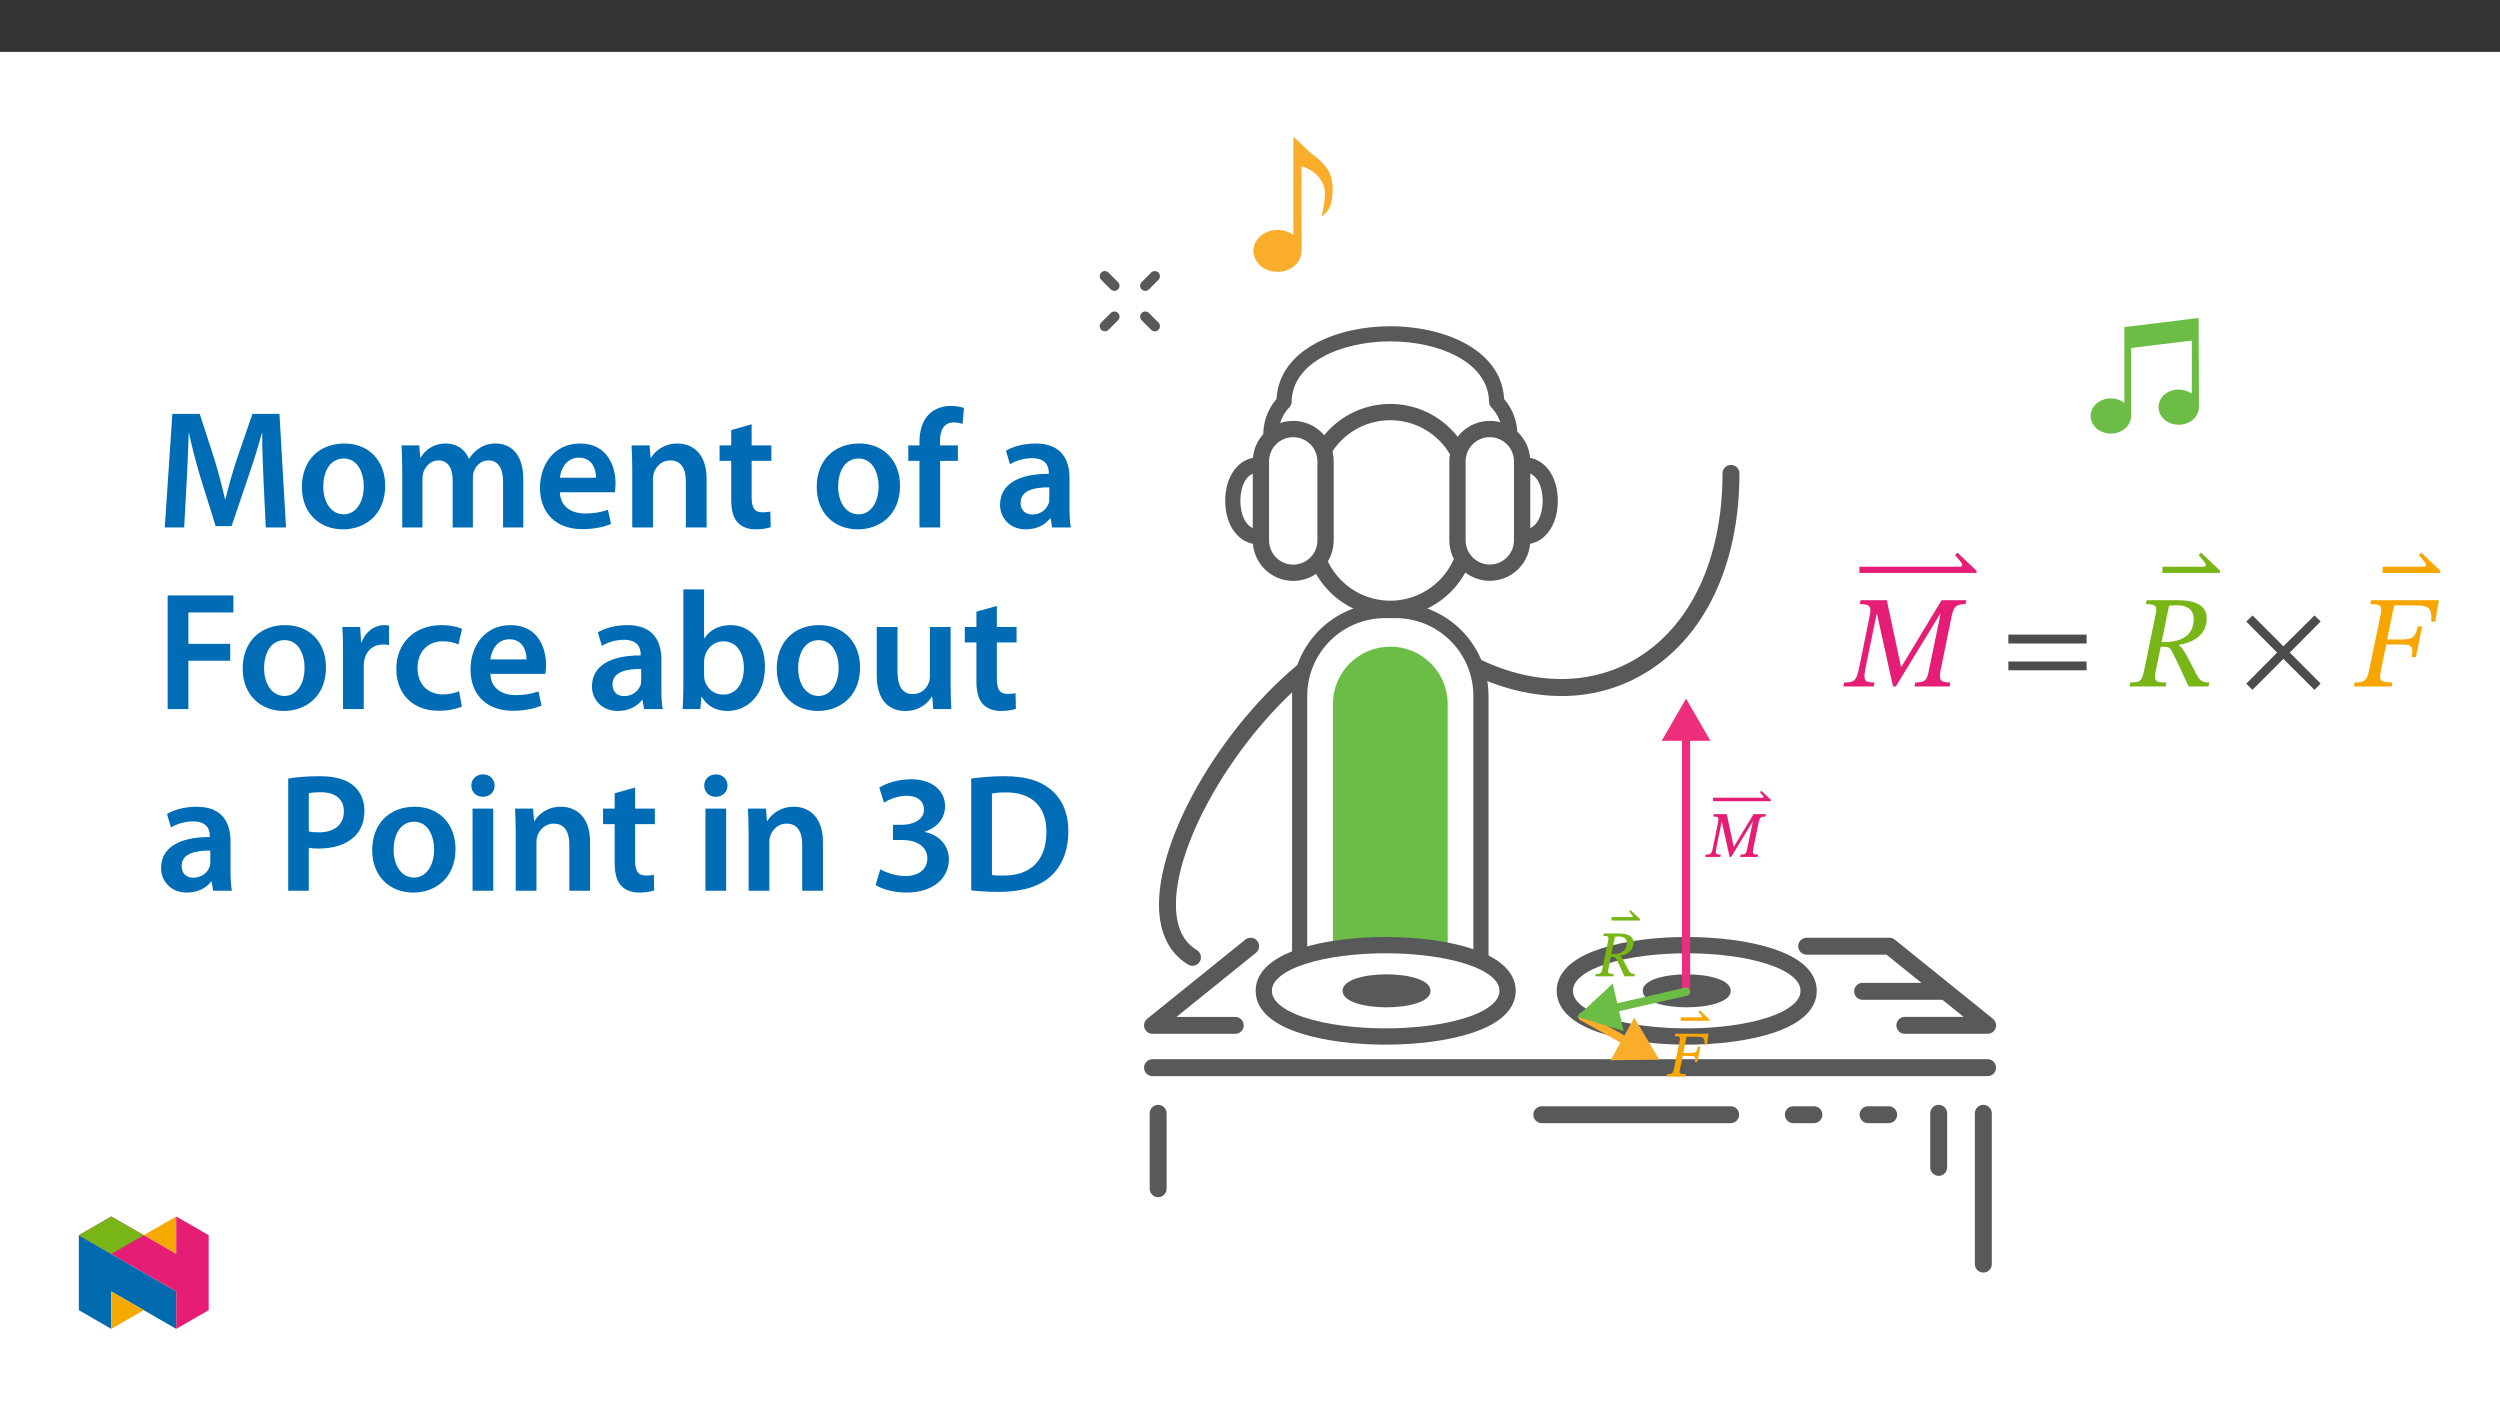 ﻿<?xml version="1.0" encoding="utf-8"?>
<svg xmlns="http://www.w3.org/2000/svg" xmlns:xlink="http://www.w3.org/1999/xlink" viewBox="0 0 960 540" version="1.1">
  <rect x="0" y="0" width="960" height="540" fill="#333333" stroke="none"/>
  <defs>
    <g>
      <symbol overflow="visible" id="glyph0-0">
        <path style="stroke:none;" d="M 16.125 -8.562 L 16.125 -9.375 C 16.125 -14.875 24.25 -18.797 24.25 -26.219 C 24.25 -31.453 19.859 -33.719 14.922 -33.719 C 9.828 -33.719 6.344 -30.844 6.344 -26.766 C 6.344 -24.391 7.312 -23.234 8.922 -23.234 C 10.125 -23.234 11.188 -23.891 11.188 -25.453 C 11.188 -27.375 10.125 -27.422 10.125 -29.078 C 10.125 -30.641 11.5 -31.812 14.469 -31.812 C 17.688 -31.812 19.703 -30.047 19.703 -26.062 C 19.703 -18.297 14.109 -16.438 14.109 -9.875 L 14.109 -8.562 Z M 18.047 -2.422 C 18.047 -3.984 16.984 -5.391 15.219 -5.391 C 13.359 -5.391 12.25 -4.031 12.25 -2.422 C 12.25 -0.75 13.203 0.406 15.172 0.406 C 16.984 0.406 18.047 -0.812 18.047 -2.422 Z M 29.984 8.516 L 29.984 -39.562 L 0.5 -39.562 L 0.5 8.516 Z M 27.375 5.844 L 3.078 5.844 L 3.078 -37 L 27.375 -37 Z M 27.375 5.844 " />
      </symbol>
      <symbol overflow="visible" id="glyph0-1">
        <path style="stroke:none;" d="M 44.969 -34.672 L 44.969 -35.531 L 37.609 -42.5 L 36.75 -41.484 L 38.312 -39.672 C 39.016 -38.812 39.469 -38.406 39.469 -37.703 C 39.469 -37.156 39.062 -37.047 38.312 -37.047 L 0 -37.047 L 0 -34.672 Z M 44.969 -34.672 " />
      </symbol>
      <symbol overflow="visible" id="glyph0-2">
        <path style="stroke:none;" d="M 40.125 0 L 40.422 -1.516 C 36.844 -1.516 35.891 -2.312 36.641 -6 L 40.938 -27.016 C 41.734 -30.75 42.688 -31.609 46.266 -31.609 L 46.578 -33.109 L 37.047 -33.109 L 21.672 -7.609 L 21.469 -7.609 L 16.031 -33.109 L 5.953 -33.109 L 5.641 -31.609 C 9.625 -31.609 10.234 -30.75 9.422 -26.969 L 5.438 -7.359 C 4.391 -2.172 3.531 -1.516 -0.359 -1.516 L -0.656 0 L 10.984 0 L 11.297 -1.516 C 7.453 -1.516 6.859 -2.172 7.906 -7.359 L 12.094 -27.719 L 12.297 -27.719 L 18.391 0 L 19.5 0 L 36.438 -27.781 L 36.641 -27.781 L 32.156 -6 C 31.406 -2.312 30.703 -1.516 26.969 -1.516 L 26.672 0 Z M 40.125 0 " />
      </symbol>
      <symbol overflow="visible" id="glyph0-3">
        <path style="stroke:none;" d="M 33.172 -16.484 L 33.172 -19.906 L 3.125 -19.906 L 3.125 -16.484 Z M 33.172 -6.203 L 33.172 -9.578 L 3.125 -9.578 L 3.125 -6.203 Z M 33.172 -6.203 " />
      </symbol>
      <symbol overflow="visible" id="glyph0-4">
        <path style="stroke:none;" d="M -0.953 -34.672 L -0.953 -35.531 L -8.312 -42.5 L -9.172 -41.484 L -7.609 -39.672 C -6.906 -38.812 -6.453 -38.406 -6.453 -37.703 C -6.453 -37.156 -6.859 -37.047 -7.609 -37.047 L -23.094 -37.047 L -23.094 -34.672 Z M -0.953 -34.672 " />
      </symbol>
      <symbol overflow="visible" id="glyph0-5">
        <path style="stroke:none;" d="M 28.984 -26.156 C 28.984 -31.047 24.844 -33.109 17.797 -33.109 L 5.953 -33.109 L 5.641 -31.609 C 9.672 -31.609 9.984 -30.641 9.422 -27.875 L 4.984 -6.25 C 4.141 -2.016 3.375 -1.516 -0.359 -1.516 L -0.656 0 L 13.25 0 L 13.516 -1.516 C 9.172 -1.516 8.625 -2.062 9.469 -6.25 L 11.344 -15.219 L 12.406 -15.219 C 14.219 -15.219 14.875 -14.922 15.625 -13.516 C 17.188 -10.438 18.25 -8.312 22.031 0 L 29.688 0 L 29.984 -1.516 C 27.672 -1.516 26.469 -2.062 25.359 -4.078 C 21.219 -11.891 20.219 -14.469 18.391 -15.734 L 18.391 -15.984 C 22.781 -16.734 28.984 -19.047 28.984 -26.156 Z M 14.516 -31 C 15.672 -31.094 16.188 -31.156 17.484 -31.156 C 22.484 -31.156 24 -28.688 24 -25.953 C 24 -19.5 19.312 -17.234 13.25 -17.031 L 11.688 -17.094 Z M 14.516 -31 " />
      </symbol>
      <symbol overflow="visible" id="glyph0-6">
        <path style="stroke:none;" d="M 30.797 -1.109 L 18.953 -13 L 30.797 -24.953 L 28.422 -27.266 L 16.484 -15.422 L 4.641 -27.266 L 2.219 -24.906 L 14.062 -13 L 2.219 -1.062 L 4.594 1.312 L 16.484 -10.578 L 28.422 1.312 Z M 30.797 -1.109 " />
      </symbol>
      <symbol overflow="visible" id="glyph0-7">
        <path style="stroke:none;" d="M 30.594 -24.906 L 31.953 -33.109 L 5.953 -33.109 L 5.641 -31.609 C 9.734 -31.609 10.281 -30.906 9.578 -27.422 L 5.094 -5.844 C 4.328 -2.109 3.125 -1.516 -0.359 -1.516 L -0.656 0 L 13.859 0 L 14.109 -1.516 C 10.984 -1.516 9.375 -1.859 9.375 -3.625 C 9.375 -4.078 9.422 -4.688 9.578 -5.344 L 11.75 -16.125 L 17.188 -16.125 C 21.531 -16.125 22.328 -15.578 21.531 -11.297 L 23.188 -11.297 L 25.5 -23.031 L 23.891 -23.031 C 23.031 -19 21.984 -18.047 17.688 -18.047 L 12.094 -18.047 L 14.812 -31.156 L 22.375 -31.156 C 28.938 -31.156 29.141 -29.688 29.078 -24.906 Z M 30.594 -24.906 " />
      </symbol>
      <symbol overflow="visible" id="glyph1-0">
        <path style="stroke:none;" d="M 7.969 -4.281 L 7.969 -4.672 C 7.969 -7.375 11.953 -9.312 11.953 -12.938 C 11.953 -15.516 9.75 -16.734 7.328 -16.734 C 4.828 -16.734 3.047 -15.219 3.047 -13.219 C 3.047 -12.047 3.594 -11.406 4.375 -11.406 C 4.969 -11.406 5.547 -11.812 5.547 -12.578 C 5.547 -13.516 5.031 -13.531 5.031 -14.359 C 5.031 -15.125 5.641 -15.625 7.109 -15.625 C 8.688 -15.625 9.609 -14.828 9.609 -12.875 C 9.609 -9.062 6.859 -8.141 6.859 -4.922 L 6.859 -4.203 L 7.969 -4.203 Z M 8.906 -1.266 C 8.906 -2.031 8.344 -2.828 7.469 -2.828 C 6.562 -2.828 5.938 -2.047 5.938 -1.266 C 5.938 -0.453 6.484 0.203 7.453 0.203 C 8.344 0.203 8.906 -0.469 8.906 -1.266 Z M 14.781 4.109 L 14.781 -19.609 L 0.172 -19.609 L 0.172 4.188 L 14.781 4.188 Z M 13.438 2.703 L 1.562 2.703 L 1.562 -18.172 L 13.359 -18.172 L 13.359 2.703 Z M 13.438 2.703 " />
      </symbol>
      <symbol overflow="visible" id="glyph1-1">
        <path style="stroke:none;" d="M -0.422 -17.109 L -0.422 -17.578 L -4.109 -21.031 L -4.609 -20.438 L -3.781 -19.5 C -3.438 -19.078 -3.25 -18.938 -3.25 -18.594 C -3.25 -18.312 -3.359 -18.359 -3.734 -18.359 L -11.406 -18.359 L -11.406 -17.031 L -0.422 -17.031 Z M -0.422 -17.109 " />
      </symbol>
      <symbol overflow="visible" id="glyph1-2">
        <path style="stroke:none;" d="M 14.281 -12.922 C 14.281 -15.312 12.203 -16.438 8.734 -16.438 L 2.875 -16.438 L 2.703 -15.516 C 4.75 -15.516 4.828 -15.125 4.547 -13.766 L 2.375 -3.141 C 1.953 -1.062 1.656 -0.922 -0.219 -0.922 L -0.391 0 L 6.531 0 L 6.688 -0.922 C 4.5 -0.922 4.281 -1.094 4.703 -3.141 L 5.594 -7.469 L 6.094 -7.469 C 6.984 -7.469 7.25 -7.344 7.625 -6.656 C 8.391 -5.141 8.891 -4.156 10.797 0 L 14.609 0 L 14.781 -0.922 C 13.594 -0.922 13.016 -1.156 12.469 -2.156 C 10.438 -5.984 9.953 -7.25 9.078 -7.844 C 11.188 -8.219 14.281 -9.438 14.281 -12.922 Z M 7.125 -15.219 C 7.703 -15.266 7.938 -15.297 8.594 -15.297 C 11.031 -15.297 11.703 -14.156 11.703 -12.828 C 11.703 -9.656 9.484 -8.641 6.516 -8.531 L 5.797 -8.562 L 7.156 -15.219 Z M 7.125 -15.219 " />
      </symbol>
      <symbol overflow="visible" id="glyph1-3">
        <path style="stroke:none;" d="M 15.078 -12.297 L 15.734 -16.438 L 2.875 -16.438 L 2.703 -15.516 C 4.781 -15.516 4.969 -15.25 4.625 -13.531 L 2.422 -2.938 C 2.047 -1.109 1.531 -0.922 -0.219 -0.922 L -0.391 0 L 6.828 0 L 6.984 -0.922 C 5.391 -0.922 4.656 -0.984 4.656 -1.859 C 4.656 -2.078 4.672 -2.375 4.75 -2.703 L 5.797 -7.922 L 8.438 -7.922 C 10.562 -7.922 10.891 -7.719 10.5 -5.547 L 11.406 -5.547 L 12.578 -11.484 L 11.688 -11.484 C 11.234 -9.406 10.797 -9.031 8.688 -9.031 L 5.984 -9.031 L 7.297 -15.297 L 10.984 -15.297 C 14.203 -15.297 14.234 -14.656 14.203 -12.219 L 15.047 -12.219 Z M 15.078 -12.297 " />
      </symbol>
      <symbol overflow="visible" id="glyph1-4">
        <path style="stroke:none;" d="M 22.125 -17.109 L 22.125 -17.578 L 18.438 -21.031 L 17.938 -20.438 L 18.766 -19.5 C 19.109 -19.078 19.312 -18.938 19.312 -18.594 C 19.312 -18.312 19.188 -18.359 18.812 -18.359 L -0.078 -18.359 L -0.078 -17.031 L 22.125 -17.031 Z M 22.125 -17.109 " />
      </symbol>
      <symbol overflow="visible" id="glyph1-5">
        <path style="stroke:none;" d="M 19.75 -0.078 L 19.906 -0.922 C 18.094 -0.922 17.672 -1.219 18.047 -3.016 L 20.141 -13.344 C 20.547 -15.172 20.969 -15.516 22.75 -15.516 L 22.922 -16.438 L 18.172 -16.438 L 10.625 -3.906 L 10.562 -3.906 L 7.891 -16.438 L 2.875 -16.438 L 2.703 -15.516 C 4.734 -15.516 4.953 -15.172 4.547 -13.312 L 2.594 -3.688 C 2.078 -1.141 1.734 -0.922 -0.219 -0.922 L -0.391 0 L 5.422 0 L 5.594 -0.922 C 3.656 -0.922 3.422 -1.141 3.938 -3.688 L 5.969 -13.609 L 5.984 -13.609 L 8.984 0 L 9.578 0 L 17.891 -13.641 L 17.922 -13.641 L 15.719 -3.016 C 15.344 -1.219 15.078 -0.922 13.188 -0.922 L 13.016 0 L 19.719 0 Z M 19.75 -0.078 " />
      </symbol>
      <symbol overflow="visible" id="glyph2-0">
        <path style="stroke:none;" d="M 0 0 L 32.375 0 L 32.375 -45.328 L 0 -45.328 Z M 16.188 -25.578 L 5.188 -42.094 L 27.188 -42.094 Z M 18.125 -22.656 L 29.141 -39.172 L 29.141 -6.156 Z M 5.188 -3.234 L 16.188 -19.75 L 27.188 -3.234 Z M 3.234 -39.172 L 14.25 -22.656 L 3.234 -6.156 Z M 3.234 -39.172 " />
      </symbol>
      <symbol overflow="visible" id="glyph2-1">
        <path style="stroke:none;" d="M 42.281 0 L 50.047 0 L 47.531 -43.641 L 37.172 -43.641 L 31.141 -26.156 C 29.469 -21.047 27.969 -15.672 26.812 -10.938 L 26.609 -10.938 C 25.516 -15.797 24.156 -20.984 22.594 -26.094 L 16.906 -43.641 L 6.406 -43.641 L 3.5 0 L 10.938 0 L 11.906 -17.547 C 12.234 -23.5 12.5 -30.438 12.688 -36.125 L 12.828 -36.125 C 13.984 -30.688 15.547 -24.734 17.219 -19.172 L 23.047 -0.516 L 29.141 -0.516 L 35.547 -19.422 C 37.484 -24.922 39.297 -30.828 40.734 -36.125 L 40.922 -36.125 C 40.859 -30.234 41.188 -23.438 41.438 -17.812 Z M 42.281 0 " />
      </symbol>
      <symbol overflow="visible" id="glyph2-2">
        <path style="stroke:none;" d="M 18.578 -32.25 C 9.062 -32.25 2.266 -25.906 2.266 -15.547 C 2.266 -5.375 9.188 0.719 18.062 0.719 C 26.094 0.719 34.25 -4.469 34.25 -16.062 C 34.25 -25.641 27.969 -32.25 18.578 -32.25 Z M 18.391 -26.484 C 23.828 -26.484 26.031 -20.781 26.031 -15.859 C 26.031 -9.453 22.859 -5.047 18.328 -5.047 C 13.531 -5.047 10.484 -9.641 10.484 -15.734 C 10.484 -20.984 12.75 -26.484 18.391 -26.484 Z M 18.391 -26.484 " />
      </symbol>
      <symbol overflow="visible" id="glyph2-3">
        <path style="stroke:none;" d="M 4.281 0 L 12.047 0 L 12.047 -18.641 C 12.047 -19.547 12.172 -20.469 12.438 -21.297 C 13.203 -23.438 15.219 -25.766 18.188 -25.766 C 21.891 -25.766 23.641 -22.656 23.641 -18.266 L 23.641 0 L 31.406 0 L 31.406 -18.906 C 31.406 -19.812 31.531 -20.844 31.797 -21.562 C 32.641 -23.828 34.641 -25.766 37.359 -25.766 C 41.188 -25.766 43 -22.656 43 -17.422 L 43 0 L 50.766 0 L 50.766 -18.578 C 50.766 -28.688 45.453 -32.25 40.281 -32.25 C 37.625 -32.25 35.609 -31.594 33.797 -30.375 C 32.375 -29.469 31.078 -28.172 29.984 -26.422 L 29.844 -26.422 C 28.484 -29.922 25.25 -32.25 21.109 -32.25 C 15.734 -32.25 12.891 -29.328 11.391 -26.875 L 11.203 -26.875 L 10.812 -31.531 L 4.016 -31.531 C 4.141 -28.812 4.281 -25.766 4.281 -22.141 Z M 4.281 0 " />
      </symbol>
      <symbol overflow="visible" id="glyph2-4">
        <path style="stroke:none;" d="M 31.016 -13.531 C 31.141 -14.25 31.281 -15.406 31.281 -16.906 C 31.281 -23.828 27.906 -32.25 17.672 -32.25 C 7.578 -32.25 2.266 -24.016 2.266 -15.281 C 2.266 -5.641 8.281 0.641 18.516 0.641 C 23.047 0.641 26.812 -0.188 29.531 -1.359 L 28.359 -6.797 C 25.906 -5.953 23.312 -5.375 19.625 -5.375 C 14.5 -5.375 10.094 -7.828 9.906 -13.531 Z M 9.906 -19.094 C 10.234 -22.344 12.297 -26.812 17.219 -26.812 C 22.531 -26.812 23.828 -22.016 23.766 -19.094 Z M 9.906 -19.094 " />
      </symbol>
      <symbol overflow="visible" id="glyph2-5">
        <path style="stroke:none;" d="M 4.281 0 L 12.234 0 L 12.234 -18.578 C 12.234 -19.484 12.375 -20.469 12.625 -21.109 C 13.469 -23.5 15.672 -25.766 18.844 -25.766 C 23.188 -25.766 24.859 -22.344 24.859 -17.812 L 24.859 0 L 32.828 0 L 32.828 -18.719 C 32.828 -28.688 27.125 -32.25 21.625 -32.25 C 16.375 -32.25 12.953 -29.266 11.531 -26.812 L 11.328 -26.812 L 10.938 -31.531 L 4.016 -31.531 C 4.141 -28.812 4.281 -25.766 4.281 -22.141 Z M 4.281 0 " />
      </symbol>
      <symbol overflow="visible" id="glyph2-6">
        <path style="stroke:none;" d="M 5.562 -37.422 L 5.562 -31.531 L 1.094 -31.531 L 1.094 -25.578 L 5.562 -25.578 L 5.562 -10.75 C 5.562 -6.609 6.344 -3.688 8.094 -1.875 C 9.578 -0.266 11.984 0.719 14.953 0.719 C 17.422 0.719 19.547 0.328 20.719 -0.125 L 20.594 -6.156 C 19.688 -5.891 18.906 -5.828 17.484 -5.828 C 14.438 -5.828 13.406 -7.766 13.406 -11.656 L 13.406 -25.578 L 20.984 -25.578 L 20.984 -31.531 L 13.406 -31.531 L 13.406 -39.625 Z M 5.562 -37.422 " />
      </symbol>
      <symbol overflow="visible" id="glyph2-7">
        <path style="stroke:none;" d="M 13.141 0 L 13.141 -25.578 L 19.938 -25.578 L 19.938 -31.531 L 13.078 -31.531 L 13.078 -33.156 C 13.078 -37.031 14.375 -40.344 18.328 -40.344 C 19.812 -40.344 20.844 -40.078 21.75 -39.75 L 22.281 -45.906 C 21.047 -46.297 19.359 -46.688 17.219 -46.688 C 14.438 -46.688 11.328 -45.844 9 -43.641 C 6.281 -41.047 5.188 -36.969 5.188 -32.891 L 5.188 -31.531 L 0.906 -31.531 L 0.906 -25.578 L 5.188 -25.578 L 5.188 0 Z M 13.141 0 " />
      </symbol>
      <symbol overflow="visible" id="glyph2-8">
        <path style="stroke:none;" d="M 28.75 -18.906 C 28.75 -25.828 25.828 -32.25 15.734 -32.25 C 10.75 -32.25 6.672 -30.891 4.344 -29.469 L 5.891 -24.281 C 8.031 -25.641 11.266 -26.609 14.375 -26.609 C 19.938 -26.609 20.781 -23.188 20.781 -21.109 L 20.781 -20.594 C 9.125 -20.656 2.078 -16.578 2.078 -8.672 C 2.078 -3.891 5.641 0.719 11.984 0.719 C 16.125 0.719 19.422 -1.031 21.297 -3.5 L 21.5 -3.5 L 22.078 0 L 29.266 0 C 28.875 -1.938 28.75 -4.734 28.75 -7.578 Z M 20.984 -11.078 C 20.984 -10.484 20.984 -9.906 20.781 -9.328 C 20 -7.062 17.734 -4.984 14.5 -4.984 C 11.984 -4.984 9.969 -6.406 9.969 -9.516 C 9.969 -14.312 15.344 -15.469 20.984 -15.406 Z M 20.984 -11.078 " />
      </symbol>
      <symbol overflow="visible" id="glyph2-9">
        <path style="stroke:none;" d="M 4.594 0 L 12.562 0 L 12.562 -18.578 L 28.625 -18.578 L 28.625 -25.062 L 12.562 -25.062 L 12.562 -37.109 L 29.844 -37.109 L 29.844 -43.641 L 4.594 -43.641 Z M 4.594 0 " />
      </symbol>
      <symbol overflow="visible" id="glyph2-10">
        <path style="stroke:none;" d="M 4.281 0 L 12.234 0 L 12.234 -16.375 C 12.234 -17.219 12.297 -18.062 12.438 -18.781 C 13.141 -22.406 15.797 -24.797 19.547 -24.797 C 20.531 -24.797 21.234 -24.734 21.953 -24.609 L 21.953 -32.047 C 21.297 -32.188 20.844 -32.25 20.078 -32.25 C 16.641 -32.25 12.953 -29.984 11.391 -25.578 L 11.203 -25.578 L 10.875 -31.531 L 4.016 -31.531 C 4.203 -28.75 4.281 -25.641 4.281 -21.375 Z M 4.281 0 " />
      </symbol>
      <symbol overflow="visible" id="glyph2-11">
        <path style="stroke:none;" d="M 26.359 -6.859 C 24.797 -6.219 22.797 -5.641 20.078 -5.641 C 14.641 -5.641 10.422 -9.328 10.422 -15.797 C 10.359 -21.562 13.984 -26.031 20.078 -26.031 C 22.922 -26.031 24.797 -25.453 26.094 -24.797 L 27.516 -30.828 C 25.703 -31.594 22.734 -32.25 19.812 -32.25 C 8.734 -32.25 2.266 -24.922 2.266 -15.469 C 2.266 -5.703 8.672 0.641 18.516 0.641 C 22.469 0.641 25.766 -0.188 27.453 -0.969 Z M 26.359 -6.859 " />
      </symbol>
      <symbol overflow="visible" id="glyph2-12">
        <path style="stroke:none;" d="M 4.281 -8.875 C 4.281 -5.641 4.141 -2.141 4.016 0 L 10.812 0 L 11.203 -4.734 L 11.328 -4.734 C 13.594 -0.844 17.219 0.719 21.297 0.719 C 28.422 0.719 35.609 -4.922 35.609 -16.25 C 35.672 -25.828 30.172 -32.25 22.469 -32.25 C 17.734 -32.25 14.312 -30.234 12.375 -27.188 L 12.234 -27.188 L 12.234 -45.969 L 4.281 -45.969 Z M 12.234 -18.125 C 12.234 -18.906 12.375 -19.625 12.5 -20.203 C 13.344 -23.703 16.312 -26.031 19.547 -26.031 C 24.859 -26.031 27.516 -21.5 27.516 -15.922 C 27.516 -9.516 24.469 -5.562 19.484 -5.562 C 16.062 -5.562 13.281 -7.906 12.438 -11.141 C 12.297 -11.719 12.234 -12.375 12.234 -13.016 Z M 12.234 -18.125 " />
      </symbol>
      <symbol overflow="visible" id="glyph2-13">
        <path style="stroke:none;" d="M 32.5 -31.531 L 24.547 -31.531 L 24.547 -12.5 C 24.547 -11.594 24.406 -10.688 24.094 -10.031 C 23.312 -7.969 21.234 -5.766 18 -5.766 C 13.797 -5.766 12.109 -9.125 12.109 -14.375 L 12.109 -31.531 L 4.141 -31.531 L 4.141 -13.016 C 4.141 -2.719 9.391 0.719 15.094 0.719 C 20.781 0.719 23.891 -2.531 25.25 -4.734 L 25.453 -4.734 L 25.828 0 L 32.766 0 C 32.641 -2.594 32.5 -5.703 32.5 -9.453 Z M 32.5 -31.531 " />
      </symbol>
      <symbol overflow="visible" id="glyph2-14">
        <path style="stroke:none;" d="M 4.594 0 L 12.5 0 L 12.5 -16.516 C 13.594 -16.25 14.891 -16.188 16.375 -16.188 C 22.016 -16.188 26.938 -17.734 30.172 -20.922 C 32.562 -23.25 33.859 -26.609 33.859 -30.75 C 33.859 -34.828 32.188 -38.266 29.594 -40.406 C 26.812 -42.734 22.594 -43.969 16.766 -43.969 C 11.453 -43.969 7.516 -43.578 4.594 -43.062 Z M 12.5 -37.422 C 13.344 -37.625 14.891 -37.812 17.094 -37.812 C 22.594 -37.812 25.969 -35.281 25.969 -30.438 C 25.969 -25.375 22.344 -22.406 16.375 -22.406 C 14.766 -22.406 13.531 -22.469 12.5 -22.797 Z M 12.5 -37.422 " />
      </symbol>
      <symbol overflow="visible" id="glyph2-15">
        <path style="stroke:none;" d="M 12.234 0 L 12.234 -31.531 L 4.281 -31.531 L 4.281 0 Z M 8.281 -44.672 C 5.641 -44.672 3.812 -42.797 3.812 -40.344 C 3.812 -38.016 5.562 -36.062 8.219 -36.062 C 11 -36.062 12.75 -38.016 12.75 -40.344 C 12.688 -42.797 11 -44.672 8.281 -44.672 Z M 8.281 -44.672 " />
      </symbol>
      <symbol overflow="visible" id="glyph2-16">
        <path style="stroke:none;" d="M 2.594 -2.203 C 4.859 -0.719 9.266 0.719 14.375 0.719 C 24.797 0.719 30.75 -4.922 30.75 -12.047 C 30.688 -17.734 26.609 -21.562 21.5 -22.531 L 21.5 -22.656 C 26.672 -24.469 29.266 -28.094 29.266 -32.5 C 29.266 -38.016 24.859 -42.797 16.125 -42.797 C 11.141 -42.797 6.406 -41.188 4.016 -39.562 L 5.828 -33.797 C 7.578 -34.969 11 -36.453 14.438 -36.453 C 19.094 -36.453 21.172 -34.062 21.172 -31.141 C 21.172 -27 16.516 -25.312 12.891 -25.312 L 9.266 -25.312 L 9.266 -19.484 L 12.891 -19.484 C 17.734 -19.484 22.469 -17.359 22.469 -12.375 C 22.469 -9.062 20.078 -5.641 13.984 -5.641 C 9.969 -5.641 6.016 -7.25 4.406 -8.219 Z M 2.594 -2.203 " />
      </symbol>
      <symbol overflow="visible" id="glyph2-17">
        <path style="stroke:none;" d="M 4.594 -0.125 C 7.25 0.188 10.75 0.453 15.344 0.453 C 23.828 0.453 30.75 -1.547 35.094 -5.5 C 39.234 -9.266 41.891 -15.016 41.891 -22.859 C 41.891 -30.234 39.297 -35.484 35.031 -38.922 C 31.016 -42.281 25.453 -43.969 17.281 -43.969 C 12.562 -43.969 8.156 -43.578 4.594 -43.062 Z M 12.562 -37.297 C 13.734 -37.562 15.469 -37.75 18 -37.75 C 27.969 -37.75 33.547 -32.188 33.469 -22.594 C 33.469 -11.531 27.328 -5.766 16.969 -5.828 C 15.344 -5.828 13.656 -5.828 12.562 -6.016 Z M 12.562 -37.297 " />
      </symbol>
    </g>
    <clipPath id="clip1">
      <path d="M 481 52.566 L 512 52.566 L 512 105 L 481 105 Z M 481 52.566 " />
    </clipPath>
    <clipPath id="clip2">
      <path d="M 422.289 69 L 653 69 L 653 323 L 422.289 323 Z M 422.289 69 " />
    </clipPath>
    <clipPath id="clip3">
      <path d="M 422.289 76 L 598 76 L 598 309 L 422.289 309 Z M 422.289 76 " />
    </clipPath>
    <clipPath id="clip4">
      <path d="M 422.289 274 L 668 274 L 668 487 L 422.289 487 Z M 422.289 274 " />
    </clipPath>
    <clipPath id="clip5">
      <path d="M 758 424 L 765 424 L 765 488.676 L 758 488.676 Z M 758 424 " />
    </clipPath>
    <clipPath id="clip6">
      <path d="M 422.289 119 L 430 119 L 430 128 L 422.289 128 Z M 422.289 119 " />
    </clipPath>
    <clipPath id="clip7">
      <path d="M 422.289 104 L 430 104 L 430 112 L 422.289 112 Z M 422.289 104 " />
    </clipPath>
    <clipPath id="clip8">
      <path d="M 30.277 474 L 68 474 L 68 510.301 L 30.277 510.301 Z M 30.277 474 " />
    </clipPath>
    <clipPath id="clip9">
      <path d="M 42 495 L 56 495 L 56 510.301 L 42 510.301 Z M 42 495 " />
    </clipPath>
    <clipPath id="clip10">
      <path d="M 55 467.125 L 68 467.125 L 68 482 L 55 482 Z M 55 467.125 " />
    </clipPath>
    <clipPath id="clip11">
      <path d="M 30.277 467.125 L 80.133 467.125 L 80.133 510.301 L 30.277 510.301 Z M 30.277 467.125 " />
    </clipPath>
    <clipPath id="clip12">
      <path d="M 30.277 467.125 L 56 467.125 L 56 482 L 30.277 482 Z M 30.277 467.125 " />
    </clipPath>
  </defs>
  <g id="surface1">
    <path style=" stroke:none;fill-rule:nonzero;fill:rgb(100%,100%,100%);fill-opacity:1;" d="M 0 559.926 L 960 559.926 L 960 19.926 L 0 19.926 Z M 0 559.926 " />
    <g clip-path="url(#clip1)" clip-rule="nonzero">
      <path style=" stroke:none;fill-rule:nonzero;fill:rgb(98%,67.499%,16.899%);fill-opacity:1;" d="M 481.824 98.961 C 482.859 101.367 484.922 103.184 487.441 103.906 C 488.008 104.082 488.59 104.207 489.184 104.285 C 489.641 104.344 490.102 104.375 490.562 104.375 C 492.059 104.383 493.535 104.062 494.891 103.441 C 497.785 102.242 499.707 99.461 499.809 96.332 C 499.809 96.156 499.805 91.863 499.801 86.453 C 499.797 84.992 499.797 83.449 499.793 81.883 C 499.793 78.078 499.789 74.141 499.785 70.918 C 499.781 69.484 499.781 68.191 499.777 67.117 C 499.777 65.102 499.777 63.848 499.777 63.848 C 501.34 64.301 502.816 65.008 504.148 65.945 C 505.562 66.934 506.738 68.23 507.586 69.734 C 508.387 71.168 508.809 72.777 508.816 74.418 C 508.703 77.352 508.23 80.262 507.406 83.082 C 509.246 81.992 510.566 80.211 511.086 78.137 C 511.516 76.418 511.738 74.656 511.75 72.887 C 511.75 67.75 510.289 63.867 504.184 59.426 C 501.855 57.75 498.027 53.449 496.672 52.566 L 496.672 90.293 C 496.16 89.898 495.605 89.562 495.023 89.281 C 494.008 88.797 492.918 88.484 491.801 88.359 C 491.391 88.309 490.977 88.285 490.562 88.285 C 489.598 88.285 488.637 88.418 487.703 88.676 C 483.996 89.727 481.316 92.754 481.316 96.332 C 481.316 97.23 481.488 98.125 481.824 98.961 Z M 481.824 98.961 " />
    </g>
    <path style=" stroke:none;fill-rule:nonzero;fill:rgb(34.499%,34.9%,35.699%);fill-opacity:1;" d="M 560.297 256.363 C 573.09 263.496 586.648 267.27 599.508 267.27 C 610.633 267.352 621.574 264.422 631.172 258.793 C 654.547 245.066 667.949 216.984 667.949 181.75 C 667.941 179.957 666.477 178.508 664.684 178.516 C 662.902 178.527 661.457 179.969 661.449 181.75 C 661.449 214.621 649.211 240.656 627.879 253.184 C 609.324 264.082 585.848 263.168 563.465 250.684 C 561.898 249.809 559.918 250.371 559.043 251.938 C 558.168 253.508 558.73 255.488 560.297 256.363 " />
    <path style=" stroke:none;fill-rule:nonzero;fill:rgb(34.499%,34.9%,35.699%);fill-opacity:1;" d="M 508.367 251.586 C 507.301 250.145 505.266 249.84 503.824 250.906 C 503.824 250.91 503.82 250.91 503.82 250.914 C 471.137 275.164 443.695 321.223 445.098 349.473 C 445.574 359.086 449.43 366.324 456.246 370.402 C 457.785 371.324 459.781 370.824 460.703 369.281 C 461.625 367.742 461.125 365.746 459.582 364.824 C 454.652 361.871 451.965 356.598 451.594 349.148 C 450.305 323.211 477.043 278.879 507.695 256.133 C 509.137 255.062 509.438 253.027 508.367 251.586 Z M 508.367 251.586 " />
    <path style=" stroke:none;fill-rule:nonzero;fill:rgb(100%,100%,100%);fill-opacity:1;" d="M 533.875 234.449 C 553.098 234.449 568.68 250.031 568.68 269.254 L 568.68 379.84 L 499.07 379.84 L 499.07 269.254 C 499.07 250.031 514.652 234.449 533.875 234.449 " />
    <path style=" stroke:none;fill-rule:nonzero;fill:rgb(34.499%,34.9%,35.699%);fill-opacity:1;" d="M 501.977 267.199 C 501.996 250.727 515.344 237.375 531.816 237.355 L 535.93 237.355 C 552.406 237.375 565.754 250.727 565.773 267.199 L 565.773 376.93 L 501.977 376.93 Z M 568.68 382.746 C 570.285 382.746 571.586 381.445 571.59 379.84 L 571.59 267.199 C 571.566 247.516 555.617 231.562 535.93 231.539 L 531.816 231.539 C 512.133 231.562 496.184 247.516 496.16 267.199 L 496.16 379.84 C 496.16 381.445 497.465 382.746 499.07 382.746 Z M 568.68 382.746 " />
    <path style=" stroke:none;fill-rule:nonzero;fill:rgb(42.4%,74.1%,27.1%);fill-opacity:1;" d="M 555.906 270.348 L 555.906 367.215 L 511.84 367.215 L 511.84 270.348 C 511.84 258.176 521.703 248.312 533.875 248.312 C 546.043 248.312 555.906 258.176 555.906 270.348 " />
    <path style=" stroke:none;fill-rule:nonzero;fill:rgb(100%,100%,100%);fill-opacity:1;" d="M 533.875 162.465 C 547.926 162.465 559.312 173.852 559.312 187.902 L 559.312 204.078 C 559.312 218.129 547.926 229.516 533.875 229.516 C 519.824 229.516 508.438 218.129 508.438 204.078 L 508.438 187.902 C 508.438 173.852 519.824 162.465 533.875 162.465 " />
    <path style=" stroke:none;fill-rule:nonzero;fill:rgb(100%,100%,100%);fill-opacity:1;" d="M 533.875 233.797 C 517.469 233.781 504.176 220.484 504.156 204.078 L 504.156 187.902 C 504.188 171.488 517.516 158.207 533.93 158.238 C 550.301 158.27 563.562 171.531 563.594 187.902 L 563.594 204.078 C 563.574 220.484 550.281 233.781 533.875 233.797 " />
    <g clip-path="url(#clip2)" clip-rule="nonzero">
      <path style="fill:none;stroke-width:8;stroke-linecap:butt;stroke-linejoin:miter;stroke:rgb(34.499%,34.9%,35.699%);stroke-opacity:1;stroke-miterlimit:10;" d="M 0.001 0.001 C -20.979 0.021 -37.978 17.025 -38.003 38.005 L -38.003 58.69 C -37.963 79.68 -20.919 96.663 0.071 96.623 C 21.005 96.583 37.964 79.625 38.004 58.69 L 38.004 38.005 C 37.979 17.025 20.98 0.021 0.001 0.001 Z M 0.001 0.001 " transform="matrix(0.782,0,0,-0.782,533.875,233.798)" />
    </g>
    <path style=" stroke:none;fill-rule:nonzero;fill:rgb(34.499%,34.9%,35.699%);fill-opacity:1;" d="M 582.668 181.484 L 582.668 166.77 C 582.648 161.934 580.945 157.258 577.855 153.539 L 577.582 153.203 L 577.551 152.77 C 576.203 133.879 553.973 125.27 533.887 125.27 C 513.797 125.27 491.566 133.875 490.219 152.77 L 490.188 153.203 L 489.914 153.539 C 486.82 157.258 485.117 161.934 485.098 166.77 L 485.098 181.484 C 485.105 183.09 486.414 184.387 488.02 184.379 C 489.617 184.371 490.906 183.082 490.914 181.484 L 490.914 166.77 C 490.934 162.863 492.469 159.117 495.199 156.32 C 495.688 155.793 495.961 155.102 495.973 154.383 C 496.156 139.09 515.184 131.09 533.887 131.09 C 552.586 131.09 571.613 139.09 571.797 154.379 C 571.805 155.102 572.082 155.793 572.57 156.32 C 575.297 159.117 576.832 162.863 576.848 166.77 L 576.848 181.484 C 576.852 183.09 578.16 184.391 579.766 184.387 C 581.363 184.383 582.66 183.086 582.664 181.484 Z M 582.668 181.484 " />
    <path style=" stroke:none;fill-rule:nonzero;fill:rgb(100%,100%,100%);fill-opacity:1;" d="M 568.695 206.102 L 582.094 206.102 C 595.129 206.07 595.129 178.559 582.094 178.527 L 568.695 178.527 Z M 568.695 206.102 " />
    <path style=" stroke:none;fill-rule:nonzero;fill:rgb(34.499%,34.9%,35.699%);fill-opacity:1;" d="M 575.035 181.438 L 585.516 181.438 C 590.238 181.449 592.391 187.082 592.391 192.309 C 592.395 197.543 590.246 203.184 585.527 203.195 L 575.035 203.195 Z M 572.125 209.008 L 585.535 209.008 C 592.879 208.992 598.211 201.969 598.211 192.309 C 598.207 182.656 592.871 175.637 585.523 175.621 L 572.125 175.621 C 570.52 175.621 569.219 176.922 569.219 178.527 L 569.219 206.102 C 569.219 207.707 570.52 209.008 572.125 209.008 " />
    <path style=" stroke:none;fill-rule:nonzero;fill:rgb(100%,100%,100%);fill-opacity:1;" d="M 572.086 219.91 C 565.23 219.902 559.68 214.348 559.672 207.496 L 559.672 177.125 C 559.691 170.27 565.262 164.73 572.117 164.746 C 578.945 164.766 584.477 170.297 584.496 177.125 L 584.496 207.496 C 584.488 214.348 578.938 219.902 572.086 219.91 " />
    <path style="fill:none;stroke-width:8;stroke-linecap:butt;stroke-linejoin:miter;stroke:rgb(34.499%,34.9%,35.699%);stroke-opacity:1;stroke-miterlimit:10;" d="M 0.001 -0.001 C -8.765 0.009 -15.863 7.112 -15.873 15.874 L -15.873 54.711 C -15.848 63.478 -8.725 70.561 0.041 70.541 C 8.773 70.516 15.846 63.443 15.871 54.711 L 15.871 15.874 C 15.861 7.112 8.763 0.009 0.001 -0.001 Z M 0.001 -0.001 " transform="matrix(0.782,0,0,-0.782,572.085,219.909)" />
    <path style=" stroke:none;fill-rule:nonzero;fill:rgb(100%,100%,100%);fill-opacity:1;" d="M 499.992 206.102 L 486.59 206.102 C 473.559 206.07 473.559 178.559 486.59 178.527 L 499.992 178.527 Z M 499.992 206.102 " />
    <path style=" stroke:none;fill-rule:nonzero;fill:rgb(34.499%,34.9%,35.699%);fill-opacity:1;" d="M 493.652 203.191 L 483.156 203.191 C 478.441 203.18 476.293 197.543 476.293 192.309 C 476.293 187.082 478.445 181.449 483.172 181.438 L 493.652 181.438 Z M 499.469 206.102 L 499.469 178.527 C 499.469 176.922 498.164 175.621 496.562 175.621 L 483.164 175.621 C 475.812 175.637 470.477 182.656 470.477 192.309 C 470.473 201.969 475.805 208.992 483.148 209.008 L 496.562 209.008 C 498.164 209.008 499.469 207.707 499.469 206.102 " />
    <path style=" stroke:none;fill-rule:nonzero;fill:rgb(100%,100%,100%);fill-opacity:1;" d="M 484.191 207.496 L 484.191 177.125 C 484.207 170.27 489.781 164.73 496.633 164.75 C 503.465 164.766 508.996 170.297 509.012 177.125 L 509.012 207.496 C 509.031 214.352 503.488 219.922 496.633 219.941 C 489.781 219.961 484.207 214.418 484.191 207.562 Z M 484.191 207.496 " />
    <g clip-path="url(#clip3)" clip-rule="nonzero">
      <path style="fill:none;stroke-width:8;stroke-linecap:butt;stroke-linejoin:miter;stroke:rgb(34.499%,34.9%,35.699%);stroke-opacity:1;stroke-miterlimit:10;" d="M 0.002 0 L 0.002 38.838 C 0.022 47.604 7.15 54.688 15.912 54.663 C 24.648 54.643 31.721 47.57 31.741 38.838 L 31.741 0 C 31.766 -8.766 24.678 -15.89 15.912 -15.915 C 7.15 -15.94 0.022 -8.851 0.002 -0.085 Z M 0.002 0 " transform="matrix(0.782,0,0,-0.782,484.19,207.496)" />
    </g>
    <path style=" stroke:none;fill-rule:nonzero;fill:rgb(100%,100%,100%);fill-opacity:1;" d="M 532.102 367.215 C 555.59 367.215 574.633 373.152 574.633 380.477 C 574.633 387.801 555.59 393.738 532.102 393.738 C 508.609 393.738 489.57 387.801 489.57 380.477 C 489.57 373.152 508.609 367.215 532.102 367.215 " />
    <path style=" stroke:none;fill-rule:nonzero;fill:rgb(100%,100%,100%);fill-opacity:1;" d="M 532.102 398.02 C 509.555 398.02 485.289 392.531 485.289 380.477 C 485.289 368.426 509.555 362.934 532.102 362.934 C 554.648 362.934 578.91 368.426 578.91 380.477 C 578.91 392.531 554.645 398.02 532.102 398.02 " />
    <g clip-path="url(#clip4)" clip-rule="nonzero">
      <path style="fill:none;stroke-width:8;stroke-linecap:butt;stroke-linejoin:miter;stroke:rgb(34.499%,34.9%,35.699%);stroke-opacity:1;stroke-miterlimit:10;" d="M 0.001 -0 C -28.831 -0 -59.861 7.018 -59.861 22.433 C -59.861 37.843 -28.831 44.867 0.001 44.867 C 28.834 44.867 59.859 37.843 59.859 22.433 C 59.859 7.018 28.829 -0 0.001 -0 Z M 0.001 -0 " transform="matrix(0.782,0,0,-0.782,532.1,398.019)" />
    </g>
    <path style=" stroke:none;fill-rule:nonzero;fill:rgb(100%,100%,100%);fill-opacity:1;" d="M 647.703 367.215 C 671.191 367.215 690.234 373.152 690.234 380.477 C 690.234 387.801 671.191 393.738 647.703 393.738 C 624.215 393.738 605.172 387.801 605.172 380.477 C 605.172 373.152 624.215 367.215 647.703 367.215 " />
    <path style=" stroke:none;fill-rule:nonzero;fill:rgb(100%,100%,100%);fill-opacity:1;" d="M 647.703 398.02 C 625.156 398.02 600.891 392.531 600.891 380.477 C 600.891 368.426 625.156 362.934 647.703 362.934 C 670.25 362.934 694.516 368.426 694.516 380.477 C 694.516 392.531 670.25 398.02 647.703 398.02 " />
    <path style="fill:none;stroke-width:8;stroke-linecap:butt;stroke-linejoin:miter;stroke:rgb(34.499%,34.9%,35.699%);stroke-opacity:1;stroke-miterlimit:10;" d="M -0.001 -0 C -28.833 -0 -59.863 7.018 -59.863 22.433 C -59.863 37.843 -28.833 44.867 -0.001 44.867 C 28.832 44.867 59.862 37.843 59.862 22.433 C 59.862 7.018 28.832 -0 -0.001 -0 Z M -0.001 -0 " transform="matrix(0.782,0,0,-0.782,647.704,398.019)" />
    <path style=" stroke:none;fill-rule:nonzero;fill:rgb(34.499%,34.9%,35.699%);fill-opacity:1;" d="M 647.703 386.809 C 639.566 386.809 630.805 384.828 630.805 380.477 C 630.805 376.129 639.566 374.145 647.703 374.145 C 655.84 374.145 664.602 376.125 664.602 380.477 C 664.602 384.828 655.84 386.809 647.703 386.809 " />
    <path style=" stroke:none;fill-rule:nonzero;fill:rgb(34.499%,34.9%,35.699%);fill-opacity:1;" d="M 532.434 386.809 C 524.297 386.809 515.539 384.828 515.539 380.477 C 515.539 376.129 524.297 374.145 532.434 374.145 C 540.574 374.145 549.332 376.125 549.332 380.477 C 549.332 384.828 540.574 386.809 532.434 386.809 " />
    <path style=" stroke:none;fill-rule:nonzero;fill:rgb(34.499%,34.9%,35.699%);fill-opacity:1;" d="M 763.238 406.734 L 442.562 406.734 C 440.766 406.734 439.312 408.195 439.316 409.988 C 439.32 411.781 440.77 413.23 442.562 413.234 L 763.238 413.234 C 765.035 413.238 766.492 411.785 766.496 409.988 C 766.5 408.195 765.047 406.734 763.25 406.734 Z M 763.238 406.734 " />
    <path style=" stroke:none;fill-rule:nonzero;fill:rgb(34.499%,34.9%,35.699%);fill-opacity:1;" d="M 442.562 396.992 L 474.348 396.992 C 476.141 396.988 477.594 395.531 477.59 393.734 C 477.59 391.945 476.137 390.492 474.348 390.492 L 451.77 390.492 L 482.293 365.871 C 483.688 364.742 483.906 362.695 482.781 361.297 C 482.238 360.625 481.453 360.199 480.594 360.105 C 480.48 360.094 480.363 360.09 480.246 360.09 C 479.504 360.086 478.785 360.344 478.211 360.809 L 440.52 391.211 C 439.121 392.34 438.902 394.387 440.031 395.781 C 440.648 396.547 441.578 396.992 442.562 396.992 " />
    <path style=" stroke:none;fill-rule:nonzero;fill:rgb(34.499%,34.9%,35.699%);fill-opacity:1;" d="M 693.777 366.59 L 724.402 366.59 L 737.824 377.418 L 715.254 377.418 C 713.461 377.41 711.996 378.859 711.988 380.652 C 711.98 382.449 713.43 383.91 715.223 383.922 L 745.887 383.922 L 754.031 390.488 L 731.453 390.488 C 729.66 390.492 728.203 391.953 728.207 393.746 C 728.211 395.539 729.664 396.988 731.453 396.992 L 763.238 396.992 C 765.035 396.992 766.488 395.539 766.488 393.742 C 766.488 392.758 766.043 391.828 765.281 391.211 L 727.59 360.809 C 727.012 360.344 726.293 360.09 725.551 360.09 L 693.777 360.09 C 691.984 360.078 690.52 361.527 690.512 363.324 C 690.504 365.117 691.949 366.582 693.746 366.59 C 693.758 366.59 693.77 366.59 693.777 366.59 Z M 693.777 366.59 " />
    <path style=" stroke:none;fill-rule:nonzero;fill:rgb(34.499%,34.9%,35.699%);fill-opacity:1;" d="M 664.586 424.797 L 592.035 424.797 C 590.238 424.801 588.785 426.258 588.789 428.055 C 588.793 429.844 590.242 431.297 592.035 431.297 L 664.586 431.297 C 666.383 431.297 667.832 429.836 667.832 428.043 C 667.828 426.25 666.375 424.801 664.586 424.797 " />
    <path style=" stroke:none;fill-rule:nonzero;fill:rgb(34.499%,34.9%,35.699%);fill-opacity:1;" d="M 696.547 424.797 L 688.629 424.797 C 686.832 424.801 685.379 426.258 685.383 428.055 C 685.387 429.844 686.836 431.297 688.629 431.297 L 696.547 431.297 C 698.344 431.297 699.793 429.836 699.793 428.043 C 699.789 426.25 698.336 424.801 696.547 424.797 " />
    <path style=" stroke:none;fill-rule:nonzero;fill:rgb(34.499%,34.9%,35.699%);fill-opacity:1;" d="M 725.258 424.797 L 717.34 424.797 C 715.543 424.801 714.09 426.258 714.094 428.055 C 714.098 429.844 715.551 431.297 717.34 431.297 L 725.258 431.297 C 727.055 431.297 728.508 429.836 728.504 428.043 C 728.5 426.25 727.051 424.801 725.258 424.797 " />
    <path style=" stroke:none;fill-rule:nonzero;fill:rgb(34.499%,34.9%,35.699%);fill-opacity:1;" d="M 444.73 424.254 C 442.938 424.258 441.48 425.711 441.48 427.504 L 441.48 456.457 C 441.469 458.254 442.918 459.715 444.715 459.723 C 446.512 459.734 447.973 458.285 447.98 456.488 L 447.98 427.504 C 447.98 425.711 446.523 424.258 444.73 424.254 " />
    <g clip-path="url(#clip5)" clip-rule="nonzero">
      <path style=" stroke:none;fill-rule:nonzero;fill:rgb(34.499%,34.9%,35.699%);fill-opacity:1;" d="M 761.602 424.254 C 759.805 424.258 758.352 425.711 758.348 427.504 L 758.348 485.41 C 758.34 487.203 759.789 488.668 761.582 488.676 C 763.379 488.684 764.844 487.238 764.852 485.441 L 764.852 427.504 C 764.848 425.711 763.395 424.258 761.602 424.254 " />
    </g>
    <path style=" stroke:none;fill-rule:nonzero;fill:rgb(34.499%,34.9%,35.699%);fill-opacity:1;" d="M 744.461 424.254 C 742.664 424.258 741.211 425.711 741.207 427.504 L 741.207 448.266 C 741.199 450.062 742.648 451.523 744.441 451.535 C 746.238 451.543 747.703 450.094 747.711 448.301 L 747.711 427.504 C 747.707 425.711 746.254 424.258 744.461 424.254 " />
    <path style="fill:none;stroke-width:4;stroke-linecap:round;stroke-linejoin:round;stroke:rgb(92.899%,17.999%,47.8%);stroke-opacity:1;stroke-miterlimit:4;" d="M 0.002 0 L 0.002 126.669 " transform="matrix(0.782,0,0,-0.782,647.448,380.801)" />
    <path style=" stroke:none;fill-rule:nonzero;fill:rgb(92.899%,17.999%,47.8%);fill-opacity:1;" d="M 656.805 284.48 L 647.449 268.277 L 638.09 284.48 Z M 656.805 284.48 " />
    <path style="fill:none;stroke-width:4;stroke-linecap:round;stroke-linejoin:miter;stroke:rgb(98%,67.499%,16.899%);stroke-opacity:1;stroke-miterlimit:10;" d="M 0 0 L 22.689 -12.663 " transform="matrix(0.782,0,0,-0.782,607.652,390.406)" />
    <path style=" stroke:none;fill-rule:nonzero;fill:rgb(98%,67.499%,16.899%);fill-opacity:1;" d="M 618.445 407.148 L 637.156 406.875 L 627.566 390.805 Z M 618.445 407.148 " />
    <path style="fill:none;stroke-width:4;stroke-linecap:round;stroke-linejoin:round;stroke:rgb(42.4%,74.1%,27.1%);stroke-opacity:1;stroke-miterlimit:4;" d="M 0.002 0 L -36.738 -8.432 " transform="matrix(0.782,0,0,-0.782,647.448,380.801)" />
    <path style=" stroke:none;fill-rule:nonzero;fill:rgb(42.4%,74.1%,27.1%);fill-opacity:1;" d="M 619.297 377.66 L 605.594 390.406 L 623.48 395.902 Z M 619.297 377.66 " />
    <g clip-path="url(#clip6)" clip-rule="nonzero">
      <path style=" stroke:none;fill-rule:nonzero;fill:rgb(34.499%,34.9%,35.699%);fill-opacity:1;" d="M 425.656 126.645 L 429.32 122.984 C 430.09 122.211 430.09 120.961 429.32 120.191 C 428.547 119.418 427.297 119.418 426.527 120.191 L 422.867 123.852 C 422.094 124.621 422.094 125.871 422.867 126.645 C 423.637 127.414 424.887 127.414 425.656 126.645 " />
    </g>
    <path style=" stroke:none;fill-rule:nonzero;fill:rgb(34.499%,34.9%,35.699%);fill-opacity:1;" d="M 441.18 111.121 L 444.84 107.461 C 445.609 106.691 445.609 105.441 444.84 104.672 C 444.066 103.898 442.816 103.898 442.047 104.672 L 438.387 108.332 C 437.617 109.102 437.617 110.352 438.387 111.121 C 439.156 111.895 440.406 111.895 441.18 111.121 " />
    <path style=" stroke:none;fill-rule:nonzero;fill:rgb(34.499%,34.9%,35.699%);fill-opacity:1;" d="M 442.047 126.645 C 442.816 127.414 444.066 127.414 444.84 126.645 C 445.609 125.871 445.609 124.621 444.84 123.852 L 441.18 120.191 C 440.406 119.418 439.156 119.418 438.387 120.191 C 437.617 120.961 437.617 122.211 438.387 122.984 Z M 442.047 126.645 " />
    <g clip-path="url(#clip7)" clip-rule="nonzero">
      <path style=" stroke:none;fill-rule:nonzero;fill:rgb(34.499%,34.9%,35.699%);fill-opacity:1;" d="M 426.527 111.121 C 427.297 111.895 428.547 111.895 429.32 111.121 C 430.09 110.352 430.09 109.102 429.32 108.332 L 425.656 104.672 C 424.887 103.898 423.637 103.898 422.867 104.672 C 422.094 105.441 422.094 106.691 422.867 107.461 Z M 426.527 111.121 " />
    </g>
    <path style=" stroke:none;fill-rule:nonzero;fill:rgb(42.4%,74.1%,27.1%);fill-opacity:1;" d="M 844.293 122.309 L 844.293 122.102 L 844 122.137 L 828.145 124.078 L 816.93 125.449 L 815.742 125.598 L 815.742 154.688 C 815.691 154.648 815.641 154.613 815.59 154.574 C 814.898 154.07 814.133 153.68 813.32 153.414 C 812.434 153.125 811.512 152.98 810.582 152.98 C 806.289 152.98 802.812 156.008 802.812 159.742 C 802.812 160.727 803.059 161.699 803.523 162.57 C 804.09 163.613 804.906 164.496 805.902 165.137 C 806.504 165.527 807.148 165.84 807.828 166.062 C 807.914 166.09 808.008 166.121 808.098 166.145 C 808.902 166.383 809.738 166.5 810.582 166.5 C 814.871 166.5 818.348 163.473 818.348 159.742 L 818.348 133.621 L 829.492 132.258 L 840.707 130.883 L 841.137 130.832 L 841.652 130.766 L 841.652 151.188 C 840.191 150.129 838.43 149.562 836.625 149.578 C 836.234 149.578 835.84 149.605 835.453 149.656 C 834.449 149.785 833.473 150.094 832.578 150.566 C 830.359 151.648 828.926 153.871 828.855 156.34 C 828.855 157.215 829.051 158.082 829.426 158.879 C 829.469 158.977 829.516 159.07 829.566 159.168 C 830.5 160.84 832.043 162.09 833.871 162.66 C 834.09 162.73 834.316 162.797 834.547 162.852 C 835.227 163.016 835.922 163.098 836.625 163.098 C 836.766 163.098 836.902 163.094 837.043 163.086 C 838.258 163.035 839.449 162.727 840.535 162.176 C 842.824 161.117 844.316 158.859 844.395 156.34 C 844.395 156.039 844.328 134.102 844.301 125.613 C 844.297 123.574 844.293 122.309 844.293 122.309 " />
    <g style="fill:rgb(89.803%,11.374%,45.49%);fill-opacity:1;">
      <use xlink:href="#glyph0-1" x="714.004" y="254.673" />
    </g>
    <g style="fill:rgb(89.803%,11.374%,45.49%);fill-opacity:1;">
      <use xlink:href="#glyph0-2" x="708.509" y="263.595" />
    </g>
    <g style="fill:rgb(29.805%,29.805%,30.588%);fill-opacity:1;">
      <use xlink:href="#glyph0-3" x="768.084" y="263.595" />
    </g>
    <g style="fill:rgb(47.06%,70.979%,9.021%);fill-opacity:1;">
      <use xlink:href="#glyph0-4" x="853.469" y="254.673" />
    </g>
    <g style="fill:rgb(47.06%,70.979%,9.021%);fill-opacity:1;">
      <use xlink:href="#glyph0-5" x="818.383" y="263.595" />
    </g>
    <g style="fill:rgb(29.805%,29.805%,30.588%);fill-opacity:1;">
      <use xlink:href="#glyph0-6" x="860.336" y="263.595" />
    </g>
    <g style="fill:rgb(96.863%,65.099%,0%);fill-opacity:1;">
      <use xlink:href="#glyph0-4" x="938.03" y="254.673" />
    </g>
    <g style="fill:rgb(96.863%,65.099%,0%);fill-opacity:1;">
      <use xlink:href="#glyph0-7" x="904.557" y="263.595" />
    </g>
    <g style="fill:rgb(47.06%,70.979%,9.021%);fill-opacity:1;">
      <use xlink:href="#glyph1-1" x="630.218" y="370.518" />
    </g>
    <g style="fill:rgb(47.06%,70.979%,9.021%);fill-opacity:1;">
      <use xlink:href="#glyph1-2" x="612.994" y="374.899" />
    </g>
    <g style="fill:rgb(96.863%,65.099%,0%);fill-opacity:1;">
      <use xlink:href="#glyph1-1" x="656.787" y="409.013" />
    </g>
    <g style="fill:rgb(96.863%,65.099%,0%);fill-opacity:1;">
      <use xlink:href="#glyph1-3" x="640.355" y="413.394" />
    </g>
    <g style="fill:rgb(89.803%,11.374%,45.49%);fill-opacity:1;">
      <use xlink:href="#glyph1-4" x="657.882" y="324.69" />
    </g>
    <g style="fill:rgb(89.803%,11.374%,45.49%);fill-opacity:1;">
      <use xlink:href="#glyph1-5" x="655.184" y="329.07" />
    </g>
    <g style="fill:rgb(0%,42.354%,71.373%);fill-opacity:1;">
      <use xlink:href="#glyph2-1" x="59.776" y="202.556" />
    </g>
    <g style="fill:rgb(0%,42.354%,71.373%);fill-opacity:1;">
      <use xlink:href="#glyph2-2" x="113.654" y="202.556" />
      <use xlink:href="#glyph2-3" x="150.177" y="202.556" />
      <use xlink:href="#glyph2-4" x="205.091" y="202.556" />
      <use xlink:href="#glyph2-5" x="238.506" y="202.556" />
    </g>
    <g style="fill:rgb(0%,42.354%,71.373%);fill-opacity:1;">
      <use xlink:href="#glyph2-6" x="275.223" y="202.556" />
    </g>
    <g style="fill:rgb(0%,42.354%,71.373%);fill-opacity:1;">
      <use xlink:href="#glyph2-2" x="311.358" y="202.556" />
      <use xlink:href="#glyph2-7" x="347.881" y="202.556" />
    </g>
    <g style="fill:rgb(0%,42.354%,71.373%);fill-opacity:1;">
      <use xlink:href="#glyph2-8" x="381.943" y="202.556" />
    </g>
    <g style="fill:rgb(0%,42.354%,71.373%);fill-opacity:1;">
      <use xlink:href="#glyph2-9" x="59.776" y="272.294" />
    </g>
    <g style="fill:rgb(0%,42.354%,71.373%);fill-opacity:1;">
      <use xlink:href="#glyph2-2" x="90.924" y="272.294" />
      <use xlink:href="#glyph2-10" x="127.447" y="272.294" />
    </g>
    <g style="fill:rgb(0%,42.354%,71.373%);fill-opacity:1;">
      <use xlink:href="#glyph2-11" x="149.918" y="272.294" />
    </g>
    <g style="fill:rgb(0%,42.354%,71.373%);fill-opacity:1;">
      <use xlink:href="#glyph2-4" x="178.411" y="272.294" />
    </g>
    <g style="fill:rgb(0%,42.354%,71.373%);fill-opacity:1;">
      <use xlink:href="#glyph2-8" x="225.231" y="272.294" />
      <use xlink:href="#glyph2-12" x="258.127" y="272.294" />
      <use xlink:href="#glyph2-2" x="296.01" y="272.294" />
      <use xlink:href="#glyph2-13" x="332.533" y="272.294" />
      <use xlink:href="#glyph2-6" x="369.38" y="272.294" />
    </g>
    <g style="fill:rgb(0%,42.354%,71.373%);fill-opacity:1;">
      <use xlink:href="#glyph2-8" x="59.776" y="342.033" />
    </g>
    <g style="fill:rgb(0%,42.354%,71.373%);fill-opacity:1;">
      <use xlink:href="#glyph2-14" x="106.077" y="342.033" />
    </g>
    <g style="fill:rgb(0%,42.354%,71.373%);fill-opacity:1;">
      <use xlink:href="#glyph2-2" x="140.658" y="342.033" />
      <use xlink:href="#glyph2-15" x="177.181" y="342.033" />
      <use xlink:href="#glyph2-5" x="193.759" y="342.033" />
    </g>
    <g style="fill:rgb(0%,42.354%,71.373%);fill-opacity:1;">
      <use xlink:href="#glyph2-6" x="230.476" y="342.033" />
    </g>
    <g style="fill:rgb(0%,42.354%,71.373%);fill-opacity:1;">
      <use xlink:href="#glyph2-15" x="266.61" y="342.033" />
      <use xlink:href="#glyph2-5" x="283.188" y="342.033" />
    </g>
    <g style="fill:rgb(0%,42.354%,71.373%);fill-opacity:1;">
      <use xlink:href="#glyph2-16" x="333.634" y="342.033" />
      <use xlink:href="#glyph2-17" x="368.344" y="342.033" />
    </g>
    <g clip-path="url(#clip8)" clip-rule="nonzero">
      <path style=" stroke:none;fill-rule:nonzero;fill:rgb(0.8%,42%,68.999%);fill-opacity:1;" d="M 30.277 503.105 L 42.738 510.301 L 42.738 495.91 L 67.668 510.301 L 67.668 495.91 L 30.277 474.32 Z M 30.277 503.105 " />
    </g>
    <g clip-path="url(#clip9)" clip-rule="nonzero">
      <path style=" stroke:none;fill-rule:nonzero;fill:rgb(96.1%,66.699%,0%);fill-opacity:1;" d="M 42.738 510.301 L 55.203 503.105 L 42.738 495.91 Z M 42.738 510.301 " />
    </g>
    <g clip-path="url(#clip10)" clip-rule="nonzero">
      <path style=" stroke:none;fill-rule:nonzero;fill:rgb(96.1%,66.699%,0%);fill-opacity:1;" d="M 67.668 467.125 L 55.203 474.32 L 67.668 481.516 Z M 67.668 467.125 " />
    </g>
    <g clip-path="url(#clip11)" clip-rule="nonzero">
      <path style=" stroke:none;fill-rule:nonzero;fill:rgb(89.799%,11.4%,45.499%);fill-opacity:1;" d="M 67.668 467.125 L 67.668 481.516 L 42.738 467.125 L 30.277 474.32 L 67.668 495.91 L 67.668 510.301 L 80.133 503.105 L 80.133 474.32 Z M 67.668 467.125 " />
    </g>
    <g clip-path="url(#clip12)" clip-rule="nonzero">
      <path style=" stroke:none;fill-rule:nonzero;fill:rgb(47.099%,70.999%,9%);fill-opacity:1;" d="M 42.738 467.125 L 30.277 474.32 L 42.738 481.516 L 55.203 474.32 Z M 42.738 467.125 " />
    </g>
  </g>
</svg>